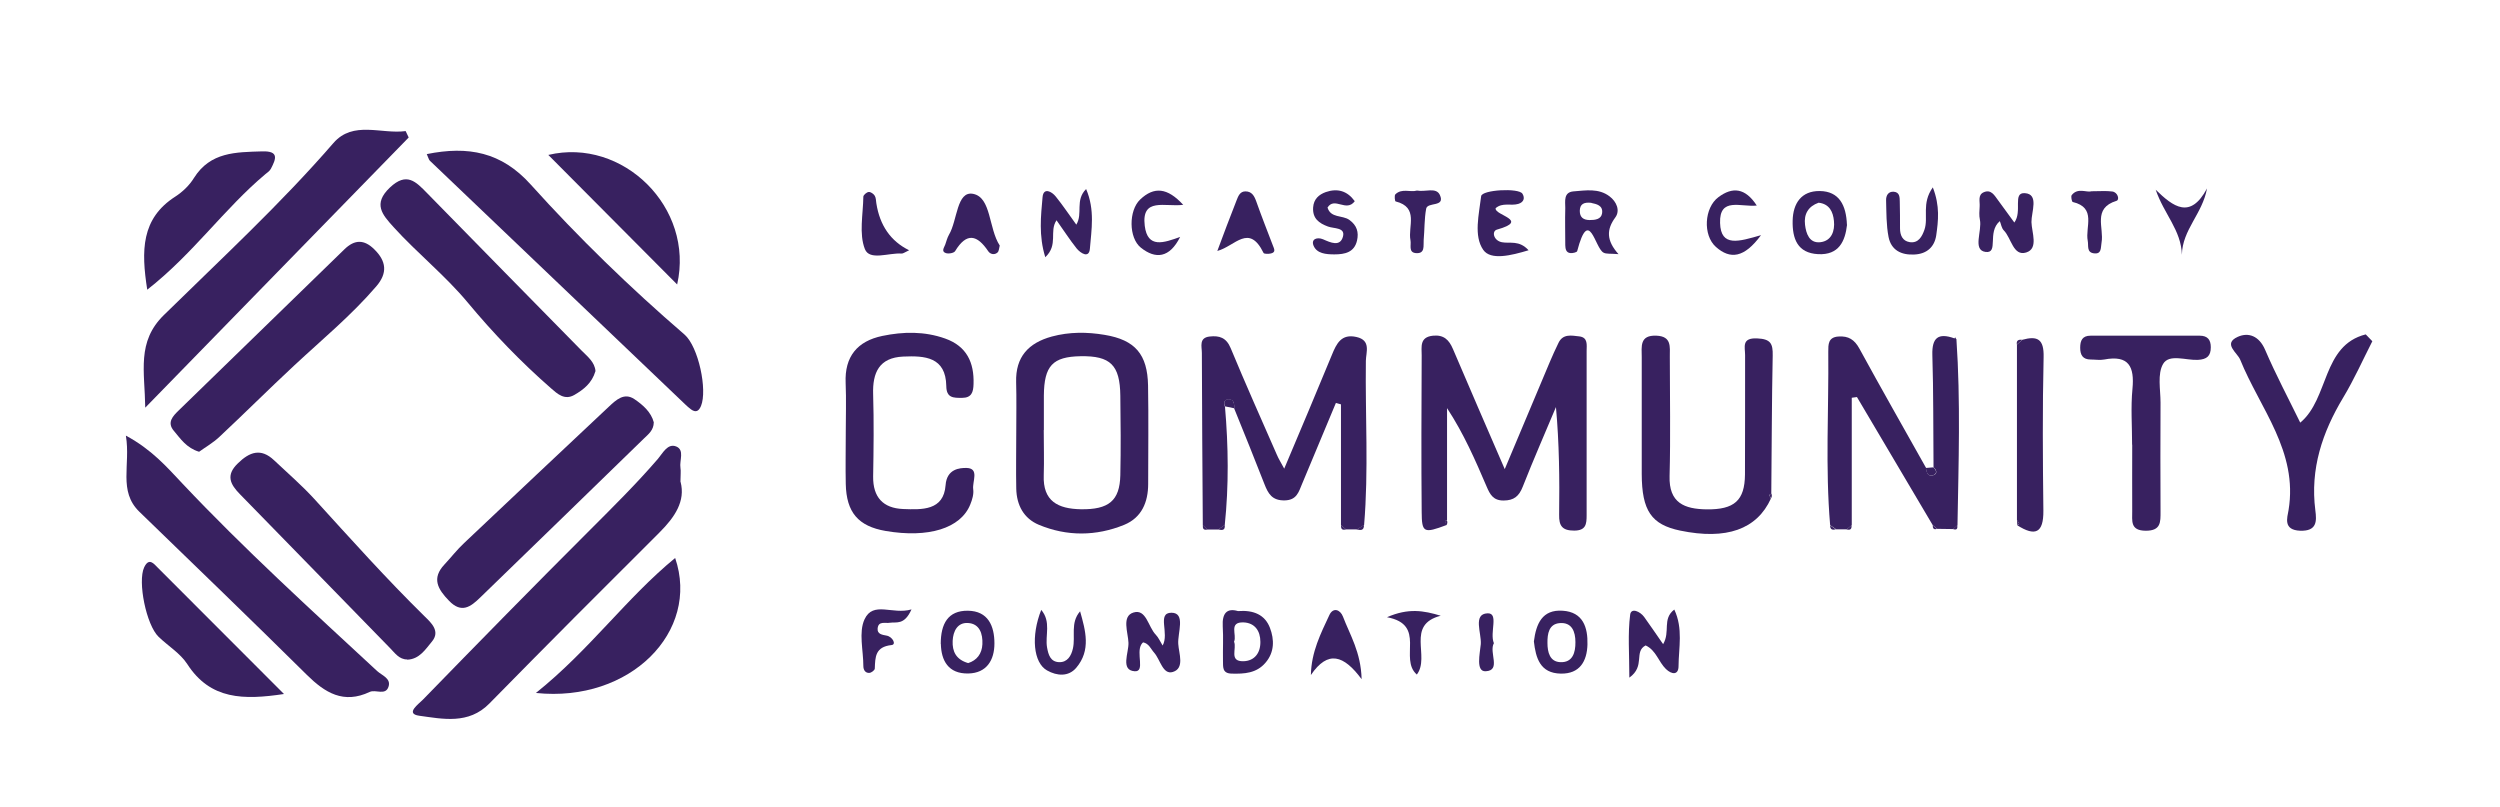 <?xml version="1.0" encoding="UTF-8"?>
<svg id="Layer_1" data-name="Layer 1" xmlns="http://www.w3.org/2000/svg" version="1.1" viewBox="0 0 211.88 68.36">
  <defs>
    <style>
      .cls-1 {
        fill: #382160;
        stroke-width: 0px;
      }
    </style>
  </defs>
  <g id="riJdhX">
    <g>
      <path class="cls-1" d="M57.68,40.84c.43,1.63-.49,2.99-1.78,4.28-4.83,4.81-9.65,9.64-14.43,14.51-1.76,1.79-3.96,1.3-5.94,1.03-1.24-.17,0-1.03.3-1.35,4.7-4.83,9.42-9.65,14.19-14.41,1.96-1.96,3.93-3.91,5.74-6.01.41-.48.82-1.34,1.55-1.05.73.3.26,1.19.36,1.81.05.29,0,.6,0,1.19Z"/>
      <path class="cls-1" d="M122.59,44.5c-1.92.72-2.09.66-2.1-1.11-.04-4.42-.02-8.85,0-13.27,0-.73-.19-1.55.96-1.67.91-.09,1.36.35,1.69,1.13,1.4,3.29,2.83,6.57,4.39,10.18,1.33-3.18,2.57-6.12,3.81-9.06.23-.55.48-1.09.74-1.63.38-.81,1.12-.63,1.77-.56.75.09.62.73.62,1.23,0,4.65,0,9.3,0,13.94,0,.74-.06,1.29-1.06,1.29-1.01,0-1.29-.41-1.27-1.34.04-3.03.01-6.05-.27-9.13-.94,2.24-1.92,4.48-2.81,6.74-.32.82-.75,1.18-1.64,1.18-.87,0-1.14-.52-1.42-1.17-.96-2.24-1.93-4.48-3.36-6.66v9.48c-.06.04-.17.09-.16.11.03.11.08.21.13.31Z"/>
      <path class="cls-1" d="M34.63,11.66c-7.3,7.49-14.61,14.98-22.32,22.89-.04-3.07-.74-5.58,1.58-7.85,4.87-4.78,9.89-9.41,14.37-14.58,1.67-1.92,4.06-.73,6.12-1.01.08.18.17.36.25.53Z"/>
      <path class="cls-1" d="M36.17,13.06c3.51-.71,6.33-.18,8.81,2.58,4.06,4.51,8.42,8.74,13.03,12.71,1.19,1.03,1.96,4.72,1.4,6.06-.19.45-.44.57-.84.29-.18-.13-.35-.29-.51-.44-7.21-6.88-14.42-13.76-21.63-20.64-.09-.09-.12-.25-.26-.56Z"/>
      <path class="cls-1" d="M10.67,36.92c2.19,1.18,3.47,2.66,4.77,4.04,5.25,5.57,10.91,10.71,16.52,15.91.4.37,1.22.63.96,1.35-.26.75-1.09.19-1.58.42-2.22,1.05-3.79.08-5.34-1.45-4.69-4.64-9.44-9.22-14.18-13.81-1.82-1.76-.74-3.97-1.15-6.45Z"/>
      <path class="cls-1" d="M114.98,44.87c-.3,0-.61,0-.91,0-.14-.12-.28-.23-.42-.35v-10.25c-.14-.04-.29-.08-.43-.12-.96,2.29-1.91,4.58-2.87,6.87-.28.66-.44,1.37-1.47,1.39-1.07.02-1.4-.57-1.72-1.39-.83-2.14-1.7-4.27-2.56-6.4.01-.37,0-.77-.48-.77-.35,0-.45.29-.3.62.29,3.35.33,6.69-.02,10.03-.18.13-.36.25-.55.38-.3,0-.6,0-.91,0-.13-.12-.27-.23-.4-.35-.03-4.87-.07-9.74-.08-14.62,0-.54-.27-1.29.67-1.39.81-.09,1.4.09,1.77.98,1.26,3.04,2.6,6.04,3.92,9.05.14.33.33.63.62,1.17,1.42-3.37,2.75-6.5,4.04-9.64.39-.96.8-1.81,2.08-1.52,1.26.28.81,1.3.8,2.02-.06,4.64.24,9.29-.15,13.92-.21.13-.41.25-.62.38Z"/>
      <path class="cls-1" d="M155.11,44.53c-.42-4.91-.11-9.82-.16-14.73,0-.6-.02-1.22.86-1.28.85-.06,1.36.26,1.78,1.03,1.85,3.39,3.76,6.74,5.65,10.11.04.38.15.78.63.61.35-.12.27-.44,0-.67-.03-3.17,0-6.35-.1-9.52-.04-1.46.5-1.89,1.85-1.41,0,0,.19.07.19.07.36,5.26.18,10.52.09,15.78-.12.11-.24.22-.36.32-.45,0-.91-.01-1.36-.02-.12-.1-.25-.2-.37-.3-2.14-3.62-4.29-7.24-6.43-10.87-.15.02-.3.04-.44.06v10.8c-.14.12-.28.23-.42.35-.3,0-.6,0-.9,0-.16-.11-.32-.22-.48-.33Z"/>
      <path class="cls-1" d="M55.41,35.79c-.01.68-.46,1.01-.83,1.37-4.62,4.5-9.25,8.99-13.88,13.48-.81.79-1.59,1.38-2.65.27-.94-.97-1.49-1.89-.38-3.07.56-.6,1.07-1.26,1.67-1.82,4.08-3.86,8.17-7.71,12.27-11.56.6-.56,1.29-1.22,2.16-.63.73.49,1.42,1.11,1.64,1.96Z"/>
      <path class="cls-1" d="M86.13,36.67c0-1.43.03-2.85-.01-4.28-.06-2.15,1.05-3.33,3.03-3.87,1.48-.4,2.99-.39,4.47-.14,2.59.43,3.63,1.65,3.68,4.29.05,2.78.01,5.56.01,8.34,0,1.55-.55,2.86-2.03,3.47-2.38.97-4.85.99-7.23,0-1.29-.54-1.89-1.67-1.92-3.07-.03-1.58,0-3.15,0-4.73ZM88.46,36.45c0,1.27.04,2.55,0,3.82-.09,2.22,1.22,2.85,3.13,2.89,2.38.04,3.31-.72,3.36-2.88.05-2.25.03-4.5,0-6.74-.03-2.61-.84-3.39-3.36-3.35-2.38.04-3.1.81-3.12,3.34,0,.97,0,1.95,0,2.92Z"/>
      <path class="cls-1" d="M16.88,38.29c-1.09-.33-1.58-1.11-2.15-1.78-.61-.72-.06-1.26.42-1.73,4.67-4.55,9.36-9.09,14.04-13.65.87-.85,1.68-.84,2.53,0,1.02,1,1.15,2,.17,3.14-2.11,2.46-4.6,4.51-6.96,6.71-2.14,1.99-4.21,4.06-6.34,6.05-.53.5-1.18.87-1.72,1.26Z"/>
      <path class="cls-1" d="M34.51,55.89c-.69,0-1.04-.55-1.45-.96-4.24-4.34-8.46-8.69-12.7-13.02-.85-.86-1.25-1.63-.2-2.64.99-.97,1.95-1.32,3.07-.26,1.14,1.08,2.34,2.11,3.4,3.27,3.07,3.37,6.11,6.77,9.37,9.97.53.52,1.34,1.24.61,2.12-.55.66-1.06,1.5-2.1,1.54Z"/>
      <path class="cls-1" d="M50.46,31.47c-.29.99-1,1.55-1.78,2-.83.48-1.44-.09-1.99-.57-2.54-2.22-4.89-4.66-7.04-7.25-1.93-2.32-4.29-4.19-6.3-6.41-.94-1.04-1.77-1.96-.3-3.35,1.42-1.34,2.2-.49,3.15.48,4.35,4.45,8.71,8.88,13.07,13.32.52.53,1.14.99,1.2,1.77Z"/>
      <path class="cls-1" d="M150.09,42.25c-1.19,2.62-3.78,3.53-7.69,2.72-2.44-.51-3.25-1.68-3.26-4.8,0-3.3,0-6.6,0-9.9,0-.88-.21-1.89,1.26-1.82,1.28.06,1.12.94,1.12,1.76,0,3.38.07,6.75-.02,10.13-.07,2.3,1.27,2.8,3.13,2.83,2.36.03,3.24-.75,3.26-2.95.02-3.38,0-6.75.01-10.13,0-.67-.32-1.47,1.02-1.41,1.16.05,1.34.45,1.32,1.46-.08,3.9-.08,7.8-.12,11.7-.05.04-.16.08-.16.11.02.11.08.21.12.31Z"/>
      <path class="cls-1" d="M71.68,36.73c0-1.42.05-2.85-.01-4.27-.1-2.25,1-3.55,3.11-3.99,1.78-.37,3.57-.4,5.32.22,1.83.65,2.47,2.03,2.41,3.86-.02.68-.16,1.17-.98,1.17-.72,0-1.32.02-1.33-1-.04-2.48-1.83-2.58-3.65-2.5-2.04.09-2.61,1.36-2.55,3.2.07,2.32.04,4.65,0,6.97-.02,1.75.84,2.68,2.54,2.75,1.59.06,3.44.15,3.6-2.02.1-1.39,1.21-1.47,1.78-1.46,1.11.03.47,1.16.56,1.8.06.41-.08.89-.25,1.3-.81,2.02-3.55,2.86-7.17,2.24-2.32-.4-3.33-1.57-3.38-3.99-.03-1.42,0-2.85,0-4.27Z"/>
      <path class="cls-1" d="M180.7,37.69c0-1.58-.12-3.17.03-4.73.18-1.88-.3-2.89-2.4-2.49-.36.07-.75,0-1.13,0-.68,0-.9-.38-.9-1,0-.62.19-1.02.88-1.02,3.08,0,6.17,0,9.25,0,.68,0,.94.36.94.98,0,.74-.33,1.03-1.1,1.07-1.01.05-2.43-.53-2.94.34-.5.85-.22,2.17-.22,3.29-.02,3.08-.01,6.16,0,9.24,0,.87.04,1.61-1.24,1.61-1.36,0-1.15-.86-1.16-1.66-.01-1.88,0-3.76,0-5.63Z"/>
      <path class="cls-1" d="M201.06,28.92c-.81,1.59-1.54,3.23-2.46,4.76-1.78,2.96-2.82,6.06-2.37,9.57.12.91.15,1.78-1.29,1.73-1.46-.06-1.09-1.1-.98-1.75.82-4.98-2.42-8.6-4.1-12.75-.24-.59-1.49-1.35-.21-1.93.9-.41,1.81-.09,2.32,1.09.91,2.12,2,4.17,2.98,6.18,2.45-2.03,1.83-6.54,5.55-7.48.19.2.38.39.57.59Z"/>
      <path class="cls-1" d="M12.48,24.56c-.52-3.32-.52-6.04,2.38-7.9.62-.4,1.2-.96,1.58-1.58,1.39-2.21,3.56-2.18,5.77-2.25,1.48-.05,1.17.66.75,1.47-.1.19-.3.33-.48.47-3.49,2.93-6.12,6.75-10.01,9.79Z"/>
      <path class="cls-1" d="M45.42,58.73c4.56-3.65,7.65-8.03,11.8-11.44,2.13,6.22-3.8,12.28-11.8,11.44Z"/>
      <path class="cls-1" d="M24.06,58.82c-3.4.51-6.23.5-8.19-2.54-.59-.91-1.62-1.53-2.43-2.31-1.04-1-1.79-4.68-1.22-5.89.41-.86.82-.3,1.16.04,3.48,3.48,6.96,6.96,10.68,10.69Z"/>
      <path class="cls-1" d="M57.39,24.11c-3.66-3.68-7.35-7.4-10.92-10.98,6.31-1.5,12.4,4.46,10.92,10.98Z"/>
      <path class="cls-1" d="M171.38,28.8c1.3-.36,1.86-.07,1.82,1.47-.1,4.33-.07,8.67-.02,13.01.02,1.91-.7,2.2-2.21,1.24.06-.05.17-.11.16-.13-.05-.11-.12-.21-.19-.31,0-4.96,0-9.92,0-14.88.15-.13.3-.27.45-.4Z"/>
      <path class="cls-1" d="M140.95,54.6c.64-1.08-.1-2.13.95-2.94.76,1.62.37,3.24.36,4.79,0,.78-.57.73-1.07.25-.63-.61-.83-1.59-1.72-2-1.02.53,0,1.75-1.38,2.73,0-2.03-.14-3.71.07-5.34.08-.61.84-.27,1.18.19.51.71,1,1.43,1.61,2.31Z"/>
      <path class="cls-1" d="M98.53,54.72c.6-1.04-.51-2.78.75-2.79,1.24,0,.51,1.72.58,2.65.05.8.56,2.06-.46,2.37-.85.26-1.06-1.04-1.58-1.63-.29-.32-.44-.78-.94-.88-.05.05-.11.1-.14.16-.48.74.34,2.35-.57,2.29-1.23-.08-.5-1.57-.53-2.41-.03-.88-.6-2.26.43-2.57,1.08-.33,1.24,1.23,1.89,1.89.23.24.37.58.58.92Z"/>
      <path class="cls-1" d="M170.72,18.86c.7-.96-.18-2.56.89-2.49,1.22.08.55,1.59.56,2.45.02.88.62,2.25-.45,2.58-1.1.34-1.25-1.22-1.89-1.87-.2-.2-.24-.55-.34-.79-1.11.94-.06,2.77-1.22,2.61-1.11-.16-.27-1.78-.47-2.73-.08-.36-.04-.75-.02-1.12.03-.42-.17-.97.33-1.2.64-.29.92.26,1.23.67.43.58.86,1.17,1.38,1.89Z"/>
      <path class="cls-1" d="M137.18,21.54c-.73-.06-1.05,0-1.28-.13-.73-.37-1.22-3.97-2.23-.13-.03.11-.39.19-.58.17-.37-.04-.42-.36-.43-.67,0-1.05-.03-2.1,0-3.15,0-.57-.16-1.34.7-1.41,1.03-.08,2.13-.28,3.05.42.6.45.92,1.21.49,1.79-.75,1.02-.77,1.95.28,3.12ZM134.87,17.19c-.62-.07-.97.09-.98.68,0,.56.31.77.83.78.47,0,.98-.06,1.06-.57.1-.68-.49-.79-.91-.88Z"/>
      <path class="cls-1" d="M126.76,17.65c-.13.6,2.95,1.01.11,1.81-.46.13-.3.93.42,1.07.67.13,1.46-.2,2.26.68-1.49.45-3.21.87-3.84-.03-.83-1.19-.36-3.01-.18-4.55.06-.55,3.2-.72,3.5-.21.23.37.11.72-.35.86-.62.19-1.34-.15-1.93.37Z"/>
      <path class="cls-1" d="M89.54,18.67c-.64.96.18,2.06-.95,3.13-.57-1.84-.37-3.5-.23-5.1.08-.84.78-.47,1.12-.04.6.74,1.12,1.53,1.74,2.38.58-.96-.13-2.05.83-3.02.76,1.77.45,3.46.32,5.06-.07.85-.79.38-1.12-.02-.59-.74-1.1-1.54-1.7-2.38Z"/>
      <path class="cls-1" d="M84.73,20.81c-.06.21-.06.48-.19.59-.25.23-.61.15-.78-.1-.94-1.4-1.83-1.63-2.81-.02-.1.17-.56.25-.79.17-.41-.14-.14-.47-.05-.72.1-.28.17-.58.32-.84.72-1.21.64-3.74,2.05-3.46,1.54.31,1.3,2.93,2.25,4.38Z"/>
      <path class="cls-1" d="M103.17,21.27c.54-1.44,1.07-2.88,1.64-4.31.13-.33.28-.74.74-.74.53,0,.74.36.91.82.45,1.27.94,2.52,1.42,3.77.1.27.28.56-.16.67-.2.05-.58.05-.63-.04-1.24-2.53-2.39-.59-3.92-.17Z"/>
      <path class="cls-1" d="M130,54.36c.19-1.49.7-2.72,2.44-2.6,1.73.11,2.14,1.42,2.1,2.87-.04,1.41-.65,2.49-2.26,2.46-1.76-.03-2.12-1.33-2.28-2.73ZM131.15,54.49c0,.79.2,1.6,1.1,1.63,1.04.04,1.28-.82,1.27-1.7,0-.89-.3-1.7-1.34-1.61-.91.08-1.04.9-1.03,1.68Z"/>
      <path class="cls-1" d="M79.73,54.57c0-1.7.61-2.83,2.3-2.81,1.72.02,2.25,1.3,2.25,2.77,0,1.42-.66,2.52-2.22,2.55-1.7.03-2.29-1.11-2.32-2.5ZM82.05,56.2c.74-.23,1.17-.79,1.21-1.6.04-.88-.23-1.75-1.23-1.8-.87-.05-1.25.68-1.29,1.51-.04.9.28,1.59,1.32,1.89Z"/>
      <path class="cls-1" d="M114.82,17.05c-.72.97-1.71-.41-2.31.54.27.91,1.25.63,1.84,1.04.66.47.82,1.06.66,1.76-.23,1-1.03,1.17-1.92,1.17-.71,0-1.48-.07-1.76-.73-.24-.57.3-.76.8-.55.64.28,1.45.66,1.69-.23.21-.79-.76-.66-1.27-.85-.76-.28-1.32-.68-1.26-1.62.05-.71.49-1.09,1.07-1.3,1.01-.35,1.83-.09,2.45.76Z"/>
      <path class="cls-1" d="M163.81,15.88c.62,1.59.46,2.85.29,4.06-.14.96-.77,1.58-1.85,1.63-1.13.06-1.97-.38-2.19-1.48-.2-1.02-.18-2.08-.21-3.12-.01-.39.18-.76.66-.72.51.05.49.49.5.85.02.75.02,1.5.02,2.25,0,.58.21,1.07.81,1.17.75.12,1.06-.48,1.26-1.05.36-1.03-.27-2.22.71-3.59Z"/>
      <path class="cls-1" d="M156.54,19.05c-.16,1.4-.69,2.58-2.45,2.49-1.76-.09-2.19-1.32-2.16-2.83.03-1.49.75-2.53,2.28-2.52,1.68.01,2.26,1.23,2.32,2.85ZM154.13,17.18c-.88.31-1.26.97-1.15,1.87.09.76.37,1.57,1.28,1.48.97-.1,1.26-.96,1.17-1.81-.07-.74-.37-1.44-1.3-1.54Z"/>
      <path class="cls-1" d="M115.39,57.55c-1.5-2.02-2.84-2.48-4.29-.34.04-1.97.84-3.52,1.56-5.07.32-.7.93-.48,1.16.12.59,1.55,1.52,3.01,1.58,5.29Z"/>
      <path class="cls-1" d="M88.24,51.68c.87,1.02.32,2.17.5,3.19.11.63.29,1.22,1.02,1.25.71.02,1.03-.54,1.17-1.15.24-1.04-.24-2.18.61-3.16.46,1.63.94,3.3-.33,4.79-.65.76-1.62.7-2.47.22-1.16-.65-1.38-2.9-.49-5.14Z"/>
      <path class="cls-1" d="M104.93,51.79c1.33-.1,2.28.32,2.7,1.42.38,1,.39,2.07-.38,2.96-.76.89-1.79.95-2.87.92-.83-.02-.71-.61-.73-1.1-.02-.97.04-1.95-.02-2.91-.06-1.09.34-1.57,1.29-1.29ZM104.59,54.39c.25.58-.46,1.69.81,1.65.9-.03,1.43-.67,1.42-1.64,0-.95-.49-1.61-1.42-1.65-1.3-.05-.55,1.07-.81,1.63Z"/>
      <path class="cls-1" d="M77.25,51.65c-.61,1.37-1.29,1.04-1.83,1.13-.4.07-.98-.18-1.04.49-.04.47.38.53.76.6.51.09.85.76.42.8-1.39.15-1.38,1.01-1.42,1.99,0,.14-.29.36-.46.37-.34.02-.51-.25-.51-.58,0-1.34-.41-2.86.1-3.96.73-1.58,2.38-.37,3.97-.84Z"/>
      <path class="cls-1" d="M149.25,19.93c-1.43,1.94-2.61,2.07-3.82,1-1.13-1-.99-3.33.21-4.22,1.19-.89,2.27-.8,3.25.71-1.35.15-3.18-.75-3.11,1.48.06,2.07,1.59,1.57,3.47,1.03Z"/>
      <path class="cls-1" d="M100.02,20.08c-.9,1.8-2.09,1.9-3.33.91-1.04-.83-1.04-3.15-.06-4.08,1.18-1.12,2.31-1.01,3.65.45-1.53.2-3.56-.67-3.26,1.78.24,1.94,1.61,1.44,3,.94Z"/>
      <path class="cls-1" d="M120.09,16.15c.71.14,1.62-.31,1.94.37.49,1.07-1.05.57-1.16,1.17-.16.87-.13,1.77-.21,2.65-.04.48.15,1.19-.68,1.11-.63-.07-.36-.69-.44-1.09-.23-1.16.74-2.79-1.26-3.29-.06-.01-.12-.5-.02-.6.55-.54,1.27-.15,1.83-.32Z"/>
      <path class="cls-1" d="M177.23,16.21c.74,0,1.27-.05,1.79.02.47.06.64.7.36.79-2.06.63-1.04,2.3-1.27,3.54-.08.43.03,1-.65.91-.63-.08-.44-.65-.52-1.06-.23-1.16.77-2.81-1.27-3.29-.08-.02-.17-.47-.09-.58.5-.65,1.24-.22,1.65-.32Z"/>
      <path class="cls-1" d="M77.05,21.21c-.37.17-.51.29-.64.28-1.08-.08-2.71.63-3.11-.38-.51-1.3-.15-2.94-.13-4.44,0-.14.28-.38.45-.4.16-.02.41.15.51.31.11.17.11.42.14.64q.44,2.84,2.78,3.99Z"/>
      <path class="cls-1" d="M184.92,21.59c-.06-2.09-1.52-3.45-2.22-5.51,1.49,1.45,2.93,2.54,4.35-.11-.39,2.16-2.09,3.49-2.13,5.62Z"/>
      <path class="cls-1" d="M122.12,52.18c-3.02.77-.88,3.46-2.04,4.99-1.54-1.34.85-4.23-2.53-4.86,1.81-.79,3.1-.57,4.57-.12Z"/>
      <path class="cls-1" d="M126.61,54.51c-.44.78.64,2.31-.69,2.38-.87.05-.49-1.51-.42-2.3.07-.92-.69-2.56.57-2.61.99-.04.16,1.64.54,2.53Z"/>
      <path class="cls-1" d="M103.82,34.45c-.14-.33-.05-.62.3-.62.48,0,.49.41.48.77-.26-.05-.52-.11-.78-.16Z"/>
      <path class="cls-1" d="M163.85,39.6c.27.23.35.54,0,.67-.47.17-.58-.24-.63-.61.21-.02.41-.04.62-.05Z"/>
      <path class="cls-1" d="M114.98,44.87c.21-.13.41-.25.62-.38.01.48-.28.47-.62.38Z"/>
      <path class="cls-1" d="M103.25,44.87c.18-.13.36-.25.55-.38.05.46-.21.47-.55.38Z"/>
      <path class="cls-1" d="M163.8,44.52c.12.1.25.2.37.3-.29.1-.37-.05-.37-.3Z"/>
      <path class="cls-1" d="M156.5,44.87c.14-.12.28-.23.42-.35.03.33-.11.43-.42.35Z"/>
      <path class="cls-1" d="M155.11,44.53c.16.11.32.22.48.33-.29.08-.49.02-.48-.33Z"/>
      <path class="cls-1" d="M165.52,44.84c.12-.11.24-.22.36-.32.05.3-.05.43-.36.32Z"/>
      <path class="cls-1" d="M113.66,44.52c.14.12.28.23.42.35-.31.08-.45-.02-.42-.35Z"/>
      <path class="cls-1" d="M101.95,44.52c.13.12.27.23.4.35-.31.09-.44-.04-.4-.35Z"/>
      <path class="cls-1" d="M170.94,44.07c.07.1.14.2.19.31,0,.02-.1.09-.16.13,0-.15-.02-.29-.03-.44Z"/>
      <path class="cls-1" d="M122.59,44.5c-.05-.1-.1-.21-.13-.31,0-.02.1-.07.16-.11.07.15.06.29-.03.43Z"/>
      <path class="cls-1" d="M171.38,28.8c-.15.13-.3.27-.45.4-.05-.35.14-.44.45-.4Z"/>
      <polygon class="cls-1" points="165.79 28.74 165.6 28.68 165.73 28.6 165.79 28.74"/>
      <path class="cls-1" d="M150.09,42.25c-.04-.1-.1-.2-.12-.31,0-.02.1-.07.16-.11.06.15.05.28-.04.42Z"/>
    </g>
  </g>
</svg>
